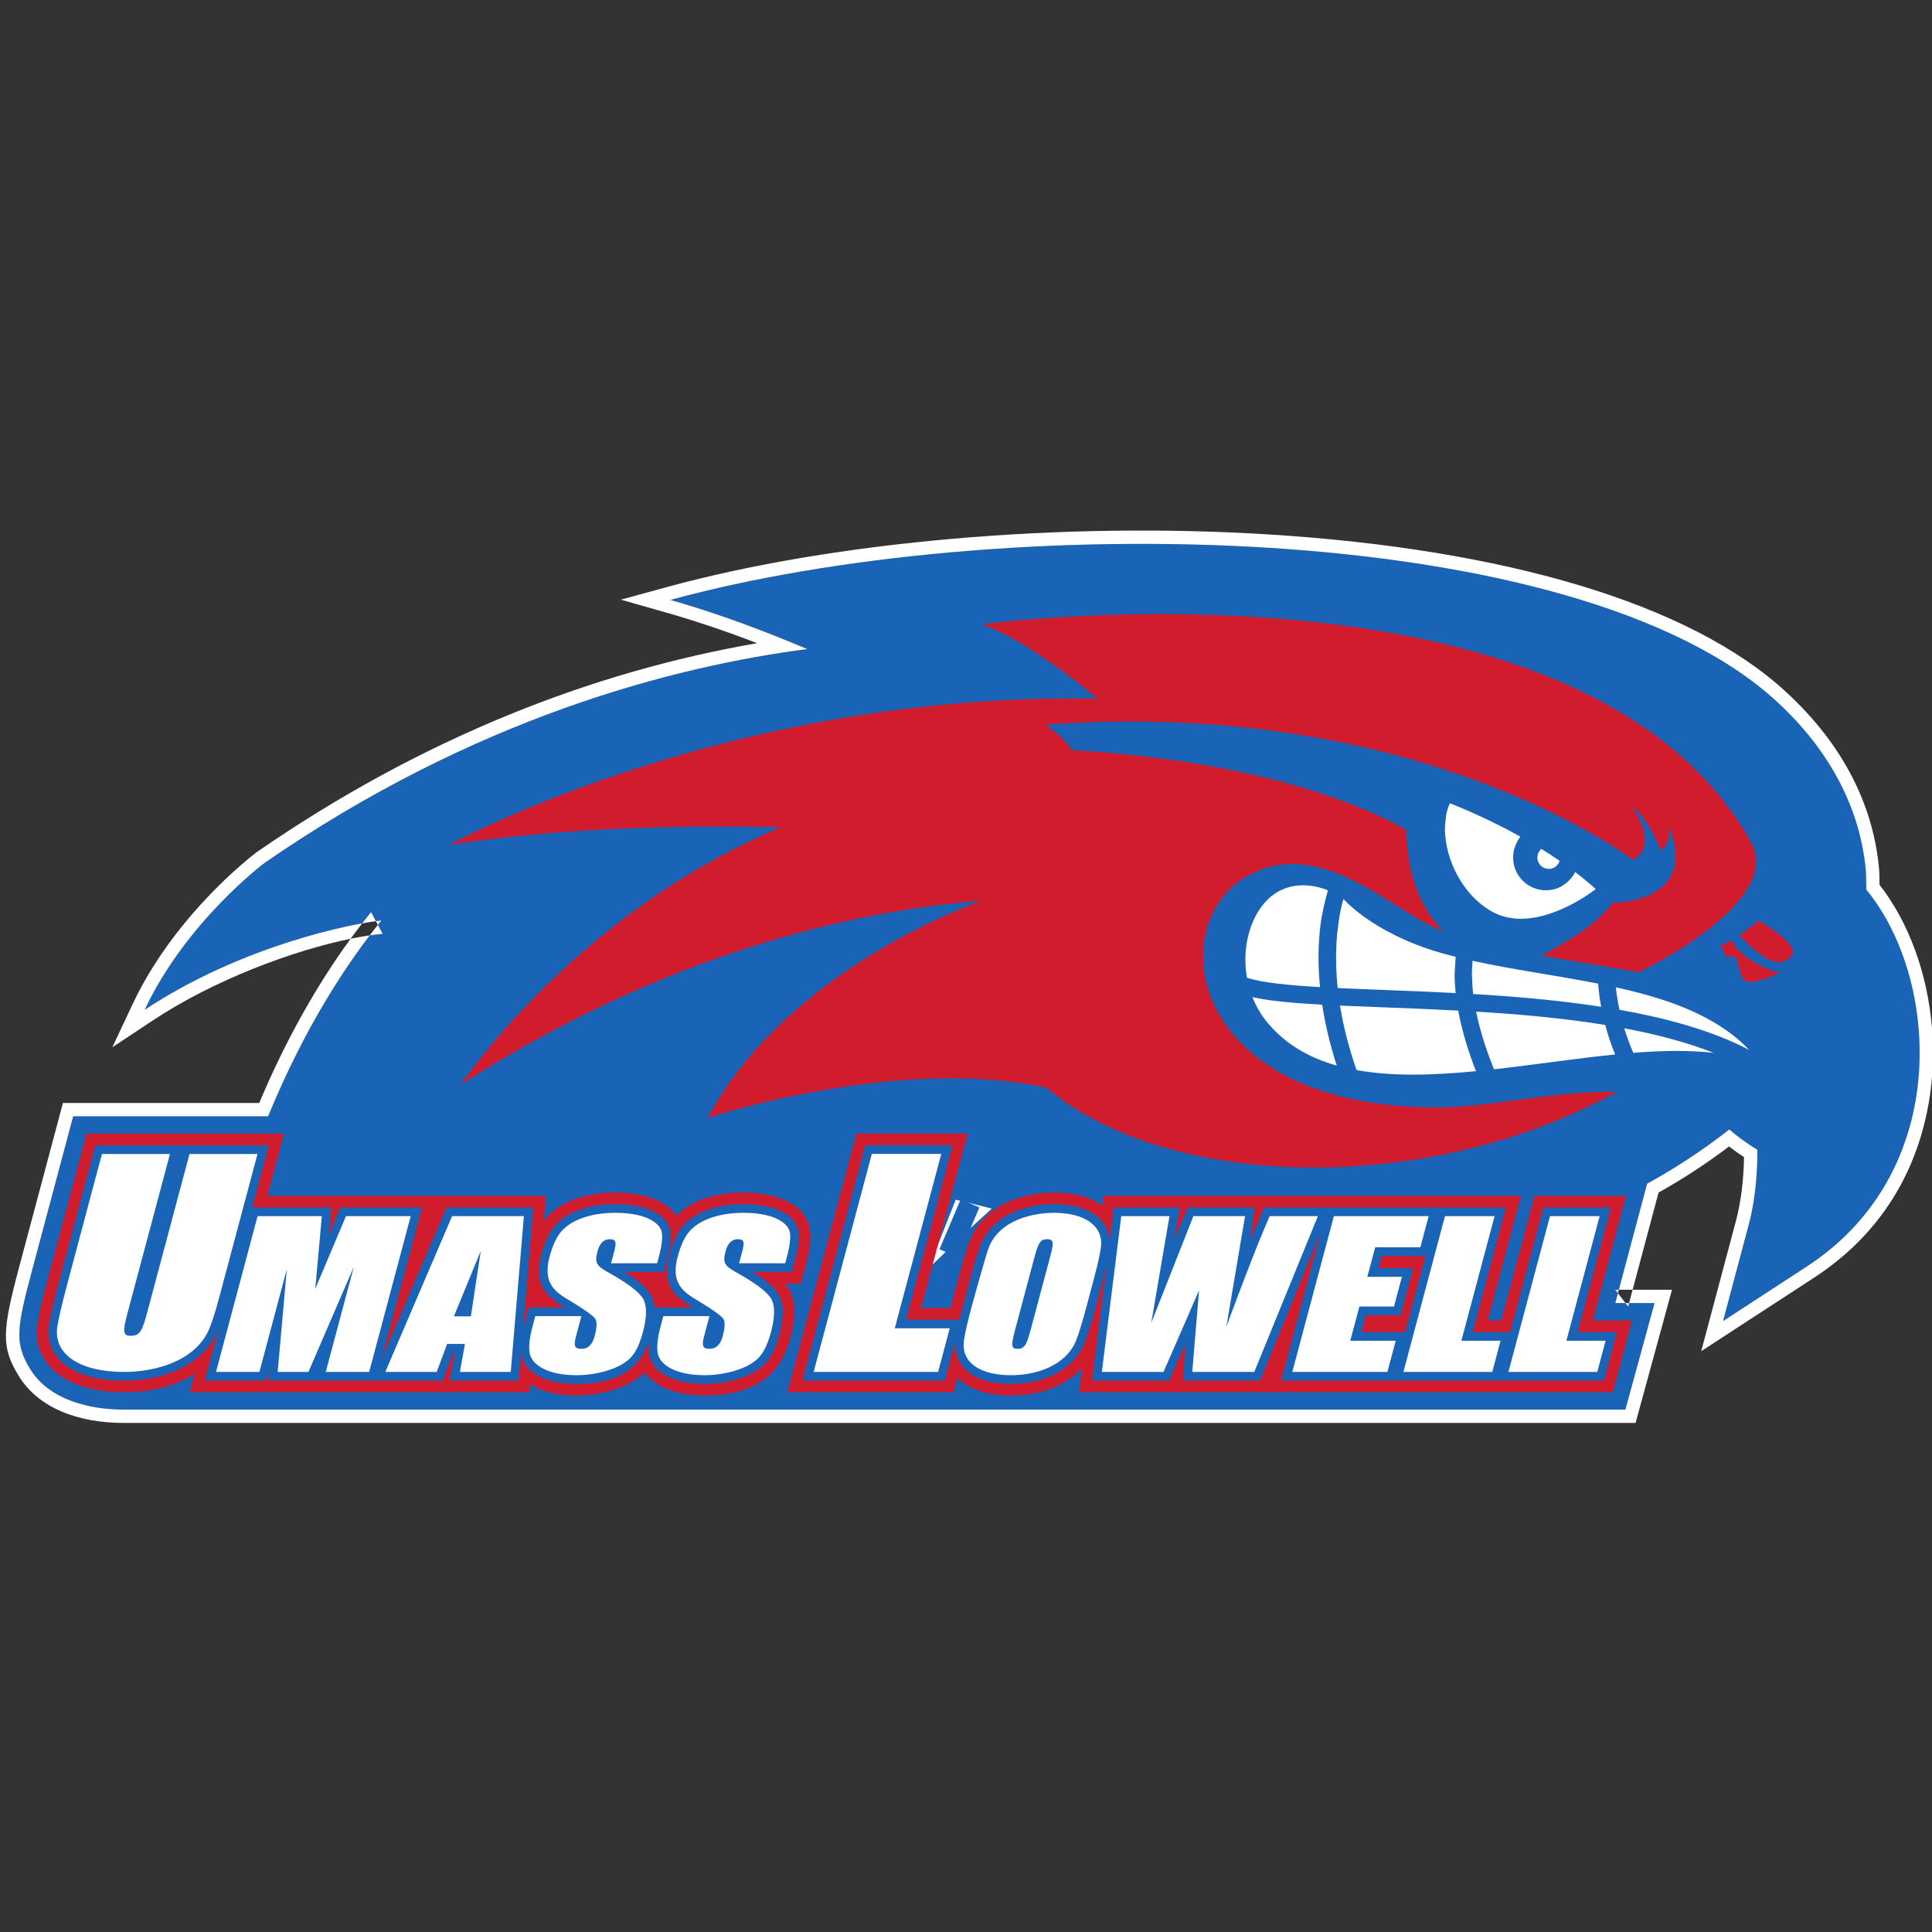 <?xml version="1.0" encoding="UTF-8"?>
<svg width="200px" height="200px" viewBox="0 0 200 200" version="1.1" xmlns="http://www.w3.org/2000/svg" xmlns:xlink="http://www.w3.org/1999/xlink">
    <rect x="0" y="0" width="200" height="200" fill="#333333" stroke="none"/>
    <!-- Generator: Sketch 54.1 (76490) - https://sketchapp.com -->
    <title>umass-lowell</title>
    <desc>Created with Sketch.</desc>
    <g id="umass-lowell" stroke="none" stroke-width="1" fill="none" fill-rule="evenodd">
        <g id="umass-lowell_BGD">
            <g id="umass-lowell" transform="translate(2, 55)">
                <g id="g10" transform="translate(98.5, 45.923) scale(-1, 1) rotate(-180) translate(-98.5, -45.923) translate(0, 0.923)" fill-rule="nonzero">
                    <g id="g12">
                        <path d="M97.778,20.111 C97.799,20.106 97.817,20.102 97.839,20.097 C97.807,20.068 97.769,20.039 97.739,20.01 L97.778,20.111 Z M196.621,39.402 C196.167,44.981 194.198,50.166 191.201,53.833 C191.186,54.629 191.167,55.619 191.167,55.619 C190.798,60.156 188.894,66.908 181.907,73.323 C161.047,92.474 101.084,93.034 67.401,83.819 C74.733,81.731 80.996,78.945 81.571,78.732 C67.748,76.937 47.117,71.612 25.371,56.583 C25.371,56.583 17.266,50.518 12.973,41.382 C23.031,48.062 34.6,50.359 37.48,50.632 C33.831,46.119 29.52,39.525 25.754,30.365 L5.575,30.365 L1.314,14.397 C-0.28,8.424 -0.511,6.879 1.103,4.23 C3.059,1.01 7.25,0 10.843,0 L166.26,0 L169.277,11.03 L165.213,11.03 L168.51,23.387 C171.449,25.002 174.296,26.862 177.014,29 C177.759,28.364 178.745,27.609 179.923,26.899 C179.933,25.225 179.824,22.138 179.033,19.166 L176.368,9.165 L185.018,14.799 C192.358,19.58 195.097,26.22 196.104,30.947 C196.681,33.66 196.856,36.504 196.621,39.402 L196.621,39.402 Z" id="path14" fill="#1A64B7"></path>
                        <path d="M97.778,20.111 C97.799,20.106 97.817,20.102 97.839,20.097 C97.807,20.068 97.769,20.039 97.739,20.01 L97.778,20.111 Z M98.768,19.078 L100.668,20.812 L98.173,21.435 C98.133,21.444 98.133,21.444 98.11,21.45 C98.099,21.452 98.099,21.452 98.098,21.452 L96.935,21.729 L94.13,14.63 L98.675,18.997 C98.706,19.023 98.706,19.023 98.768,19.078 Z M196.621,39.402 C196.856,36.504 196.681,33.66 196.104,30.947 C195.097,26.22 192.358,19.58 185.018,14.799 L176.368,9.165 L179.033,19.166 C179.824,22.138 179.933,25.225 179.923,26.899 C178.745,27.609 177.759,28.364 177.014,29 C174.296,26.862 171.449,25.002 168.51,23.387 L165.213,11.03 L169.277,11.03 L166.26,-2.22044605e-15 L10.843,-2.22044605e-15 C7.25,-2.22044605e-15 3.059,1.01 1.103,4.23 C-0.511,6.879 -0.28,8.424 1.314,14.397 L5.575,30.365 L25.754,30.365 C29.52,39.525 33.831,46.119 37.48,50.632 C34.6,50.359 23.031,48.062 12.973,41.382 C17.266,50.518 25.371,56.583 25.371,56.583 C47.117,71.612 67.748,76.937 81.571,78.732 C80.996,78.945 74.733,81.731 67.401,83.819 C101.084,93.034 161.047,92.474 181.907,73.323 C188.894,66.908 190.798,60.156 191.167,55.619 C191.167,55.619 191.186,54.629 191.201,53.833 C194.198,50.166 196.167,44.981 196.621,39.402 Z M192.554,55.232 C192.547,55.564 192.547,55.564 192.541,55.731 C192.018,62.171 189.079,68.61 182.84,74.339 C172.803,83.553 153.575,89.062 129.55,90.585 C107.908,91.956 84.288,89.869 67.037,85.15 L62.273,83.846 L67.023,82.493 C68.483,82.077 69.966,81.615 71.462,81.113 C73.147,80.547 74.785,79.954 76.381,79.341 C59.376,76.397 41.75,69.579 24.545,57.688 C24.412,57.588 24.176,57.404 23.853,57.139 C23.321,56.703 22.732,56.194 22.098,55.615 C20.291,53.963 18.485,52.074 16.798,49.972 C14.762,47.437 13.038,44.763 11.725,41.969 L9.627,37.505 L13.736,40.233 C20.216,44.537 28.393,47.534 34.293,48.744 C30.817,43.973 27.611,38.326 24.834,31.744 L4.515,31.744 L4.242,30.72 L-0.018,14.753 C-1.804,8.061 -1.865,6.45 -0.076,3.514 C1.958,0.166 6.065,-1.379 10.843,-1.379 L167.313,-1.379 L171.084,12.409 L167.008,12.409 L169.692,22.466 C172.245,23.899 174.68,25.489 176.992,27.241 C177.485,26.859 178.002,26.49 178.541,26.138 C178.506,23.909 178.257,21.612 177.701,19.521 L174.11,6.049 L177.12,8.01 L185.77,13.644 C192.377,17.947 196.027,23.962 197.453,30.661 C198.059,33.507 198.241,36.486 197.995,39.513 C197.537,45.149 195.595,50.447 192.571,54.327 C192.562,54.816 192.561,54.82 192.554,55.232 Z M36.408,51.499 L37.61,49.259 C36.624,49.166 35.507,48.992 34.293,48.744 C34.988,49.697 35.693,50.615 36.408,51.499 Z M166.545,10.674 L165.213,12.409 L167.008,12.409 L166.545,10.674 Z" id="path16" fill="#FFFFFF"></path>
                        <path d="M152.374,51.598 C155.82,49.612 160.147,51.867 162.119,53.137 C161.52,53.524 160.821,53.96 160.029,54.423 C160.033,54.425 160.035,54.427 160.036,54.43 C159.818,54.269 159.582,54.119 159.319,54.011 C157.576,53.297 155.591,54.139 154.878,55.888 C154.654,56.448 154.601,57.025 154.669,57.581 C154.655,57.465 154.635,57.352 154.635,57.233 C152.53,58.2 150.165,59.149 147.583,59.951 C147.657,56.919 149.368,53.332 152.374,51.598" id="path18" fill="#FFFFFF"></path>
                        <path d="M158.772,56.06 C159.114,56.198 159.35,56.484 159.452,56.811 C158.822,57.244 158.191,57.655 157.557,58.047 C157.189,57.72 157.041,57.191 157.235,56.711 C157.48,56.107 158.169,55.81 158.772,56.06" id="path20" fill="#FFFFFF"></path>
                        <path d="M127.651,42.698 C128.015,41.786 128.507,40.912 129.158,40.121 C131.047,37.826 133.522,36.42 136.38,35.611 C135.644,37.899 135.161,40.007 134.871,41.917 C131.873,42.083 129.43,42.304 127.651,42.698" id="path22" fill="#FFFFFF"></path>
                        <path d="M175.409,36.929 C172.624,38.024 169.476,38.85 166.14,39.475 C166.385,38.665 166.694,37.812 167.081,36.934 C170.04,37.169 172.856,37.224 175.409,36.929" id="path24" fill="#FFFFFF"></path>
                        <path d="M163.752,41.701 C163.588,42.577 163.503,43.322 163.455,43.905 C159.134,44.413 154.535,44.674 150.384,44.995 C150.388,44.343 150.423,43.684 150.503,43.022 C154.869,42.763 159.403,42.373 163.752,41.701" id="path26" fill="#FFFFFF"></path>
                        <path d="M152.657,35.229 C156.846,35.702 161.125,36.356 165.202,36.764 C164.756,37.836 164.424,38.867 164.173,39.819 C159.823,40.526 155.236,40.932 150.805,41.2 C151.272,38.913 152.033,36.77 152.657,35.229" id="path28" fill="#FFFFFF"></path>
                        <path d="M150.793,35.036 C150.136,36.711 149.39,38.935 148.954,41.308 C146.283,41.449 143.692,41.55 141.269,41.641 C139.652,41.704 138.136,41.764 136.716,41.827 C137.038,39.819 137.582,37.583 138.433,35.146 C142.158,34.474 146.394,34.609 150.793,35.036" id="path30" fill="#FFFFFF"></path>
                        <path d="M134.821,51.019 C134.816,51.001 134.814,50.986 134.811,50.968 C132.981,52.453 130.742,52.731 129.101,52.679 C127.352,50.837 126.55,47.731 127.085,44.708 C128.612,44.202 131.309,43.931 134.643,43.738 C134.348,46.759 134.522,49.199 134.821,51.019" id="path32" fill="#FFFFFF"></path>
                        <path d="M148.585,45.145 C142.571,45.667 137.815,46.428 136.794,48.455 C136.746,48.55 136.592,48.831 136.415,49.146 C136.279,47.63 136.253,45.792 136.477,43.641 C138.009,43.569 139.646,43.506 141.336,43.44 C143.66,43.351 146.135,43.256 148.688,43.122 C148.555,44.379 148.585,45.145 148.585,45.145" id="path34" fill="#FFFFFF"></path>
                        <path d="M165.275,43.713 C165.341,43.084 165.451,42.296 165.646,41.39 C170.636,40.507 175.297,39.208 179.067,37.243 C175.72,40.755 170.73,42.516 165.275,43.713" id="path36" fill="#FFFFFF"></path>
                        <path d="M177.738,46.69 C178.07,46.095 178.001,44.245 179.172,44.267 C180.344,44.29 182.148,45.209 182.148,45.209 C182.148,45.209 178.395,46.265 177.225,48.595 C176.827,48.359 176.418,48.146 176.022,47.974 C176.281,47.782 176.524,47.519 176.534,47.198 C176.553,46.479 177.406,47.283 177.738,46.69" id="path38" fill="#D11C2E"></path>
                        <path d="M180.039,50.635 C180.039,50.635 179.179,49.887 178.065,49.133 C178.998,48.079 181.21,45.83 182.653,46.42 C184.522,47.184 183.533,48.509 180.039,50.635" id="path40" fill="#D11C2E"></path>
                        <path d="M163.455,43.905 C163.449,43.968 163.439,44.036 163.437,44.096 C159.103,44.949 154.582,45.548 150.438,46.461 C150.388,45.981 150.371,45.493 150.375,44.997 C150.377,44.996 150.379,44.995 150.384,44.995 C154.535,44.674 159.134,44.413 163.455,43.905" id="path42" fill="#FFFFFF"></path>
                        <path d="M162.119,53.137 L162.119,53.137 C162.124,53.14 162.128,53.142 162.132,53.146 C162.794,53.574 163.187,53.885 163.187,53.885 C162.51,54.503 161.796,55.085 161.064,55.645 C160.95,55.421 160.809,55.212 160.65,55.017 C160.625,54.988 160.597,54.96 160.57,54.929 C160.409,54.747 160.235,54.577 160.036,54.43 C160.035,54.427 160.033,54.425 160.029,54.423 C160.821,53.96 161.52,53.524 162.119,53.137" id="path44" fill="#FFFFFF"></path>
                        <path d="M154.669,57.581 C154.677,57.635 154.678,57.693 154.687,57.746 C154.73,57.995 154.808,58.233 154.904,58.464 C154.927,58.526 154.956,58.587 154.983,58.646 C155.099,58.881 155.228,59.108 155.392,59.314 C152.456,60.946 149.739,62.119 148.093,62.774 C147.907,62.372 147.773,61.928 147.69,61.456 C147.674,61.381 147.682,61.297 147.67,61.22 C147.612,60.814 147.571,60.401 147.581,59.967 C147.58,59.961 147.579,59.958 147.579,59.953 C147.581,59.952 147.581,59.952 147.583,59.951 C150.165,59.149 152.53,58.2 154.635,57.233 C154.635,57.352 154.655,57.465 154.669,57.581" id="path46" fill="#FFFFFF"></path>
                        <path d="M148.585,45.145 C142.571,45.667 137.815,46.428 136.794,48.455 C136.746,48.55 136.592,48.831 136.415,49.146 C136.415,49.146 136.64,51.575 137.077,52.86 C137.077,52.86 140.512,48.82 148.686,46.877 L148.585,45.145" id="path48" fill="#FFFFFF"></path>
                        <path d="M129.101,52.679 C130.742,52.731 132.981,52.453 134.811,50.968 C134.811,50.968 135.131,52.614 135.461,53.752 C135.461,53.752 131.808,55.474 129.101,52.679" id="path50" fill="#FFFFFF"></path>
                        <path d="M179.261,58.719 C162.054,89.682 99.867,81.336 99.629,81.298 C104.568,79.613 111.619,73.599 111.619,73.599 C73.142,74.308 44.492,58.458 44.492,58.458 C56.286,60.319 69.454,60.498 78.812,60.291 C57.296,51.203 45.707,33.639 45.707,33.639 C68.891,48.605 89.809,51.953 99.541,52.664 C99.541,52.664 79.551,45.781 71.248,30.197 C71.248,30.197 90.879,36.699 106.32,33.328 C119.02,22.628 145.936,22.135 165.37,32.892 C159.318,33.062 152.093,31.293 146.969,31.282 C120.966,31.23 118.457,49.994 126.815,55.057 C134.693,59.831 142.407,51.216 147.407,49.537 C143.29,53.543 143.606,60.005 143.606,60.005 C132.23,66.334 115.896,67.89 108.916,68.271 C108.617,69.173 106.234,70.908 106.234,70.908 C145.063,73.764 167.065,56.89 167.065,56.89 C169.898,58.684 166.874,62.388 166.874,62.388 C168.624,61.374 169.904,57.908 169.904,57.908 C171.194,58.72 170.691,60.504 170.691,60.504 C174.103,52.401 164.898,52.453 164.898,52.453 C163.159,49.787 157.548,46.999 157.548,46.999 L167.629,45.274 C167.629,45.274 182.743,52.454 179.261,58.719" id="path52" fill="#D11C2E"></path>
                        <path d="M81.724,19.125 C80.981,21.568 77.923,22.471 74.941,22.471 C72.404,22.471 69.733,21.823 68.017,20.068 C66.922,21.694 64.514,22.471 61.684,22.471 C58.77,22.471 55.859,21.605 54.29,19.526 L54.51,22.132 L25.664,22.132 L27.381,28.564 L6.95,28.564 L3.046,13.93 C1.505,8.156 1.428,7.145 2.633,5.168 C3.955,2.991 7.011,1.8 10.843,1.8 C13.707,1.8 16.158,2.434 18.147,3.716 L17.636,1.801 L52.793,1.801 L52.861,2.609 C53.697,2.092 55.121,1.462 57.663,1.462 C60.458,1.462 63.236,2.354 64.727,3.858 C65.857,2.316 68.071,1.462 70.92,1.462 C77.353,1.462 79.102,4.756 79.83,7.482 C80.751,10.933 79.81,12.384 79.278,13.05 L79.284,13.05 L80.888,13.05 L81.474,15.244 C81.936,16.976 82.013,18.172 81.724,19.125" id="path54" fill="#D11C2E"></path>
                        <path d="M162.877,9.23 L166.319,22.132 L156.851,22.132 L153.409,9.23 L152.004,9.23 L155.447,22.132 L112.227,22.132 L112.098,21.103 C111.003,21.922 109.376,22.471 107.118,22.471 C104.283,22.471 99.992,21.451 98.423,17.582 C98.115,16.821 97.741,15.614 97.281,13.889 L96.384,10.517 L93.351,10.517 L98.168,28.573 L86.649,28.573 L79.505,1.8 L96.715,1.8 L97.114,3.296 C98.429,1.989 100.44,1.462 102.633,1.462 C106.433,1.462 108.717,2.92 110.006,4.304 L109.693,1.801 L164.952,1.801 L166.935,9.23 L162.877,9.23" id="path56" fill="#D11C2E"></path>
                        <path d="M80.58,18.776 C80.075,20.441 77.725,21.271 74.941,21.271 C72.65,21.271 70.245,20.691 68.807,19.167 C68.158,18.478 67.661,17.466 67.289,16.07 C66.77,14.127 67.123,12.666 68.073,11.773 C68.374,11.49 68.909,11.097 69.697,10.58 L65.746,10.58 C65.698,11.093 65.57,11.536 65.357,11.911 C64.962,12.604 64.094,13.36 62.666,14.25 L66.714,14.25 L67.063,15.554 C67.458,17.036 67.54,18.06 67.323,18.776 C66.912,20.131 65.063,21.271 61.684,21.271 C60.372,21.271 59.181,21.092 58.144,20.74 C55.91,19.981 54.753,18.769 54.031,16.07 C53.287,13.278 54.21,11.872 56.44,10.58 L52.725,10.58 L52.151,8.395 L53.21,20.932 L44.212,20.932 L37.522,5.325 L41.686,20.932 L33.225,20.932 L32.046,18.14 L32.298,20.932 L24.107,20.932 L25.824,27.364 L7.867,27.364 L4.2,13.62 C3.517,11.059 3.136,9.414 3.034,8.59 C2.654,5.514 5.28,3 10.843,3 C15.731,3 19.392,5.151 20.621,8.35 L19.194,3 L25.54,3 L25.876,4.259 L25.764,3 L43.829,3 L44.908,5.9 L45.057,5.9 L44.54,3 L51.694,3 L51.932,5.813 C52.208,3.904 54.378,2.662 57.663,2.662 C58.463,2.662 63.617,2.444 65.17,6.977 C65.127,6.476 65.14,6.036 65.213,5.654 C65.571,3.775 67.862,2.662 70.92,2.662 C72.268,2.662 73.527,2.865 74.661,3.266 C77.019,4.101 77.985,5.201 78.676,7.793 C79.166,9.629 79.146,10.975 78.615,11.911 C78.22,12.604 77.352,13.36 75.923,14.25 L79.971,14.25 L80.32,15.554 C80.715,17.036 80.797,18.06 80.58,18.776" id="path58" fill="#1A64B7"></path>
                        <path d="M138.946,8.029 L139.412,9.776 L142.993,9.776 L144.292,14.645 L140.712,14.645 L141.047,15.904 L145.554,15.904 L143.453,8.029 L138.946,8.029 Z M161.319,8.029 L164.762,20.932 L157.769,20.932 L154.326,8.029 L150.447,8.029 L153.889,20.932 L128.856,20.932 L127.425,17.634 L127.888,20.932 L120.953,20.932 L119.566,17.682 L120.13,20.932 L113.282,20.932 L112.865,17.586 C112.588,20.124 110.146,21.271 107.118,21.271 C104.435,21.271 100.82,20.312 99.53,17.129 C99.24,16.415 98.882,15.254 98.436,13.579 L97.315,9.317 L91.793,9.317 L96.61,27.373 L87.566,27.373 L81.062,3 L95.798,3 L96.878,7.048 C96.741,5.328 97.794,2.662 102.633,2.662 C106.59,2.662 109.288,4.506 110.222,6.804 C111.072,8.902 112.132,13.265 112.559,15.134 L111.047,3 L119.028,3 L120.67,6.728 L120.499,3 L128.443,3 L134.7,18.326 L130.611,3 L164.036,3 L165.377,8.029 L161.319,8.029 L161.319,8.029 Z" id="path60" fill="#1A64B7"></path>
                        <path d="M17.617,26.464 L24.656,26.464 L20.715,11.694 C20.268,10.019 19.887,8.843 19.573,8.165 C18.122,5.044 14.143,3.9 10.843,3.9 C6.431,3.9 3.569,5.612 3.923,8.479 C4.019,9.258 4.401,10.893 5.066,13.387 L8.555,26.464 L15.594,26.464 L11.172,9.892 C10.661,7.977 10.771,7.64 11.541,7.64 C12.508,7.64 12.739,8.182 13.271,10.179 L17.617,26.464" id="path62" fill="#FFFFFF"></path>
                        <polyline id="path64" fill="#FFFFFF" points="33.818 20.032 40.518 20.032 36.214 3.9 31.723 3.9 34.629 14.791 29.929 3.9 26.744 3.9 27.692 14.542 24.852 3.9 20.362 3.9 24.666 20.032 31.316 20.032 30.636 12.5 33.818 20.032"></polyline>
                        <path d="M37.886,3.9 L43.207,3.9 L44.286,6.8 L46.128,6.8 L45.611,3.9 L50.871,3.9 L52.234,20.032 L44.802,20.032 L37.886,3.9 Z M47.769,16.425 L46.745,9.659 L44.988,9.659 L47.769,16.425 Z" id="path66" fill="#FFFFFF"></path>
                        <path d="M79.454,15.788 L79.284,15.15 L74.512,15.15 L74.831,16.346 C75.083,17.29 75.061,17.64 74.384,17.64 C73.844,17.64 73.36,17.327 73.112,16.395 C72.789,15.188 73.004,14.881 74.245,14.193 C76.235,13.084 77.432,12.174 77.836,11.463 C78.241,10.752 78.232,9.606 77.81,8.026 C77.504,6.876 77.113,6.029 76.638,5.485 C75.546,4.232 73.064,3.563 70.92,3.563 C68.039,3.563 66.33,4.582 66.093,5.824 C65.967,6.481 66.066,7.415 66.388,8.623 L66.67,9.68 L71.442,9.68 L70.918,7.717 C70.648,6.704 70.646,6.292 71.453,6.292 C72.127,6.292 72.582,6.724 72.814,7.598 C73.068,8.547 73.075,9.168 72.835,9.461 C72.588,9.752 71.917,10.241 70.822,10.925 C69.196,11.952 67.301,12.641 68.154,15.837 C68.484,17.072 68.918,17.976 69.457,18.547 C70.663,19.826 72.796,20.371 74.941,20.371 C78.389,20.371 79.52,19.18 79.723,18.513 C79.886,17.978 79.796,17.069 79.454,15.788" id="path68" fill="#FFFFFF"></path>
                        <polyline id="path70" fill="#FFFFFF" points="88.253 26.472 95.442 26.472 90.625 8.417 96.316 8.417 95.111 3.9 82.23 3.9 88.253 26.472"></polyline>
                        <path d="M111.971,16.833 C112.229,18.994 110.328,20.371 107.118,20.371 C105.163,20.371 101.573,19.779 100.359,16.789 C100.086,16.115 98.564,10.586 98.564,10.586 C98.122,8.925 97.86,7.763 97.781,7.1 C97.49,4.678 99.757,3.563 102.633,3.563 C105.38,3.563 108.36,4.6 109.392,7.144 C109.665,7.818 110.018,8.965 110.451,10.586 L111.187,13.346 C111.63,15.007 111.891,16.169 111.971,16.833 Z M103.349,6.292 C102.703,6.292 102.618,6.526 103.107,8.354 L105.117,15.887 C105.542,17.483 105.823,17.64 106.415,17.64 C107.149,17.64 107.059,17.129 106.727,15.887 L104.75,8.474 C104.3,6.792 104.121,6.292 103.349,6.292 L103.349,6.292 Z" id="path72" fill="#FFFFFF"></path>
                        <path d="M129.437,20.032 L134.428,20.032 L127.842,3.9 L121.423,3.9 L122.127,12.351 L118.446,3.9 L112.062,3.9 L114.073,20.032 L119.064,20.032 L117.175,8.972 L121.541,20.032 L126.886,20.032 L124.954,8.584 C124.954,8.584 127.774,16.299 129.437,20.032" id="path74" fill="#FFFFFF"></path>
                        <polyline id="path76" fill="#FFFFFF" points="131.779 3.9 136.083 20.032 145.896 20.032 145.034 16.803 140.359 16.803 139.543 13.745 143.124 13.745 142.306 10.676 138.725 10.676 137.778 7.129 142.483 7.129 141.621 3.9 131.779 3.9"></polyline>
                        <polyline id="path78" fill="#FFFFFF" points="147.584 20.032 152.721 20.032 149.279 7.129 153.337 7.129 152.476 3.9 143.279 3.9 147.584 20.032"></polyline>
                        <polyline id="path80" fill="#FFFFFF" points="158.456 20.032 163.594 20.032 160.152 7.129 164.209 7.129 163.347 3.9 154.152 3.9 158.456 20.032"></polyline>
                        <path d="M66.197,15.788 L66.026,15.15 L61.255,15.15 L61.575,16.346 C61.826,17.29 61.803,17.64 61.127,17.64 C60.587,17.64 60.103,17.327 59.855,16.395 C59.532,15.188 59.748,14.881 60.988,14.193 C62.978,13.084 64.175,12.174 64.579,11.463 C64.983,10.752 64.975,9.606 64.553,8.026 C64.246,6.876 63.856,6.029 63.381,5.485 C62.288,4.232 59.807,3.563 57.663,3.563 C54.782,3.563 53.072,4.582 52.836,5.824 C52.71,6.481 52.809,7.415 53.132,8.623 L53.413,9.68 L58.185,9.68 L57.661,7.717 C57.391,6.704 57.389,6.292 58.196,6.292 C58.87,6.292 59.325,6.724 59.557,7.598 C59.811,8.547 59.818,9.168 59.578,9.461 C59.331,9.752 58.66,10.241 57.565,10.925 C55.939,11.952 54.044,12.641 54.897,15.837 C55.227,17.072 55.661,17.976 56.2,18.547 C57.406,19.826 59.539,20.371 61.684,20.371 C65.131,20.371 66.263,19.18 66.466,18.513 C66.628,17.978 66.539,17.069 66.197,15.788" id="path82" fill="#FFFFFF"></path>
                        <polyline id="path86" fill="#1A64B7" points="97.189 15.771 95.253 16.602 97.45 21.762 99.385 20.931 97.189 15.771"></polyline>
                        <path d="M137.514,48.681 C137.514,47.778 137.268,47.047 136.965,47.047 C136.661,47.047 136.415,47.778 136.415,48.681 C136.415,49.584 136.661,50.316 136.965,50.316 C137.268,50.316 137.514,49.584 137.514,48.681" id="path88" fill="#FFFFFF"></path>
                        <polyline id="path90" fill="#FFFFFF" points="145.76 44.062 136.847 44.879 137.119 47.869 146.032 47.051 145.76 44.062"></polyline>
                        <polyline id="path92" fill="#FFFFFF" points="148.508 44.332 145.035 44.332 145.035 46.134 148.508 46.134 148.508 44.332"></polyline>
                        <path d="M134.821,51.212 C134.821,50.301 133.634,49.563 132.17,49.563 C130.706,49.563 129.519,50.301 129.519,51.212 C129.519,52.122 130.706,52.86 132.17,52.86 C133.634,52.86 134.821,52.122 134.821,51.212" id="path94" fill="#FFFFFF"></path>
                        <path d="M131.598,52.075 C131.598,51.464 131.01,50.968 130.284,50.968 C129.558,50.968 128.969,51.464 128.969,52.075 C128.969,52.687 129.558,53.183 130.284,53.183 C131.01,53.183 131.598,52.687 131.598,52.075" id="path96" fill="#FFFFFF"></path>
                        <path d="M151.857,44.972 C151.857,44.423 151.527,43.978 151.12,43.978 C150.714,43.978 150.384,44.423 150.384,44.972 C150.384,45.52 150.714,45.965 151.12,45.965 C151.527,45.965 151.857,45.52 151.857,44.972" id="path98" fill="#FFFFFF"></path>
                        <polyline id="path100" fill="#FFFFFF" points="160.33 43.827 151.464 44.298 151.499 44.975 160.366 44.504 160.33 43.827"></polyline>
                        <polyline id="path102" fill="#FFFFFF" points="163.258 43.444 154.432 44.42 154.501 45.052 163.327 44.076 163.258 43.444"></polyline>
                        <path d="M148.133,59.951 C148.133,59.725 148.01,59.542 147.858,59.542 C147.706,59.542 147.583,59.725 147.583,59.951 C147.583,60.176 147.706,60.359 147.858,60.359 C148.01,60.359 148.133,60.176 148.133,59.951" id="path104" fill="#FFFFFF"></path>
                        <polyline id="path106" fill="#FFFFFF" points="154.352 57.277 147.754 59.52 148.039 60.366 154.638 58.124 154.352 57.277"></polyline>
                        <path d="M154.645,57.18 C154.645,57.057 154.58,56.957 154.5,56.957 C154.42,56.957 154.354,57.057 154.354,57.18 C154.354,57.303 154.42,57.402 154.5,57.402 C154.58,57.402 154.645,57.303 154.645,57.18" id="path108" fill="#FFFFFF"></path>
                        <path d="M160.159,54.262 C160.098,54.194 160.015,54.169 159.973,54.206 C159.931,54.244 159.946,54.329 160.006,54.397 C160.066,54.466 160.15,54.491 160.192,54.453 C160.234,54.416 160.219,54.331 160.159,54.262" id="path110" fill="#FFFFFF"></path>
                        <polyline id="path112" fill="#FFFFFF" points="161.963 53.063 160.06 54.249 160.242 54.544 162.146 53.359 161.963 53.063"></polyline>
                        <path d="M162.046,53.097 C161.968,53.051 161.881,53.052 161.853,53.101 C161.824,53.149 161.864,53.226 161.943,53.272 C162.021,53.318 162.108,53.317 162.136,53.268 C162.165,53.22 162.124,53.143 162.046,53.097" id="path114" fill="#FFFFFF"></path>
                    </g>
                </g>
            </g>
        </g>
    </g>
</svg>